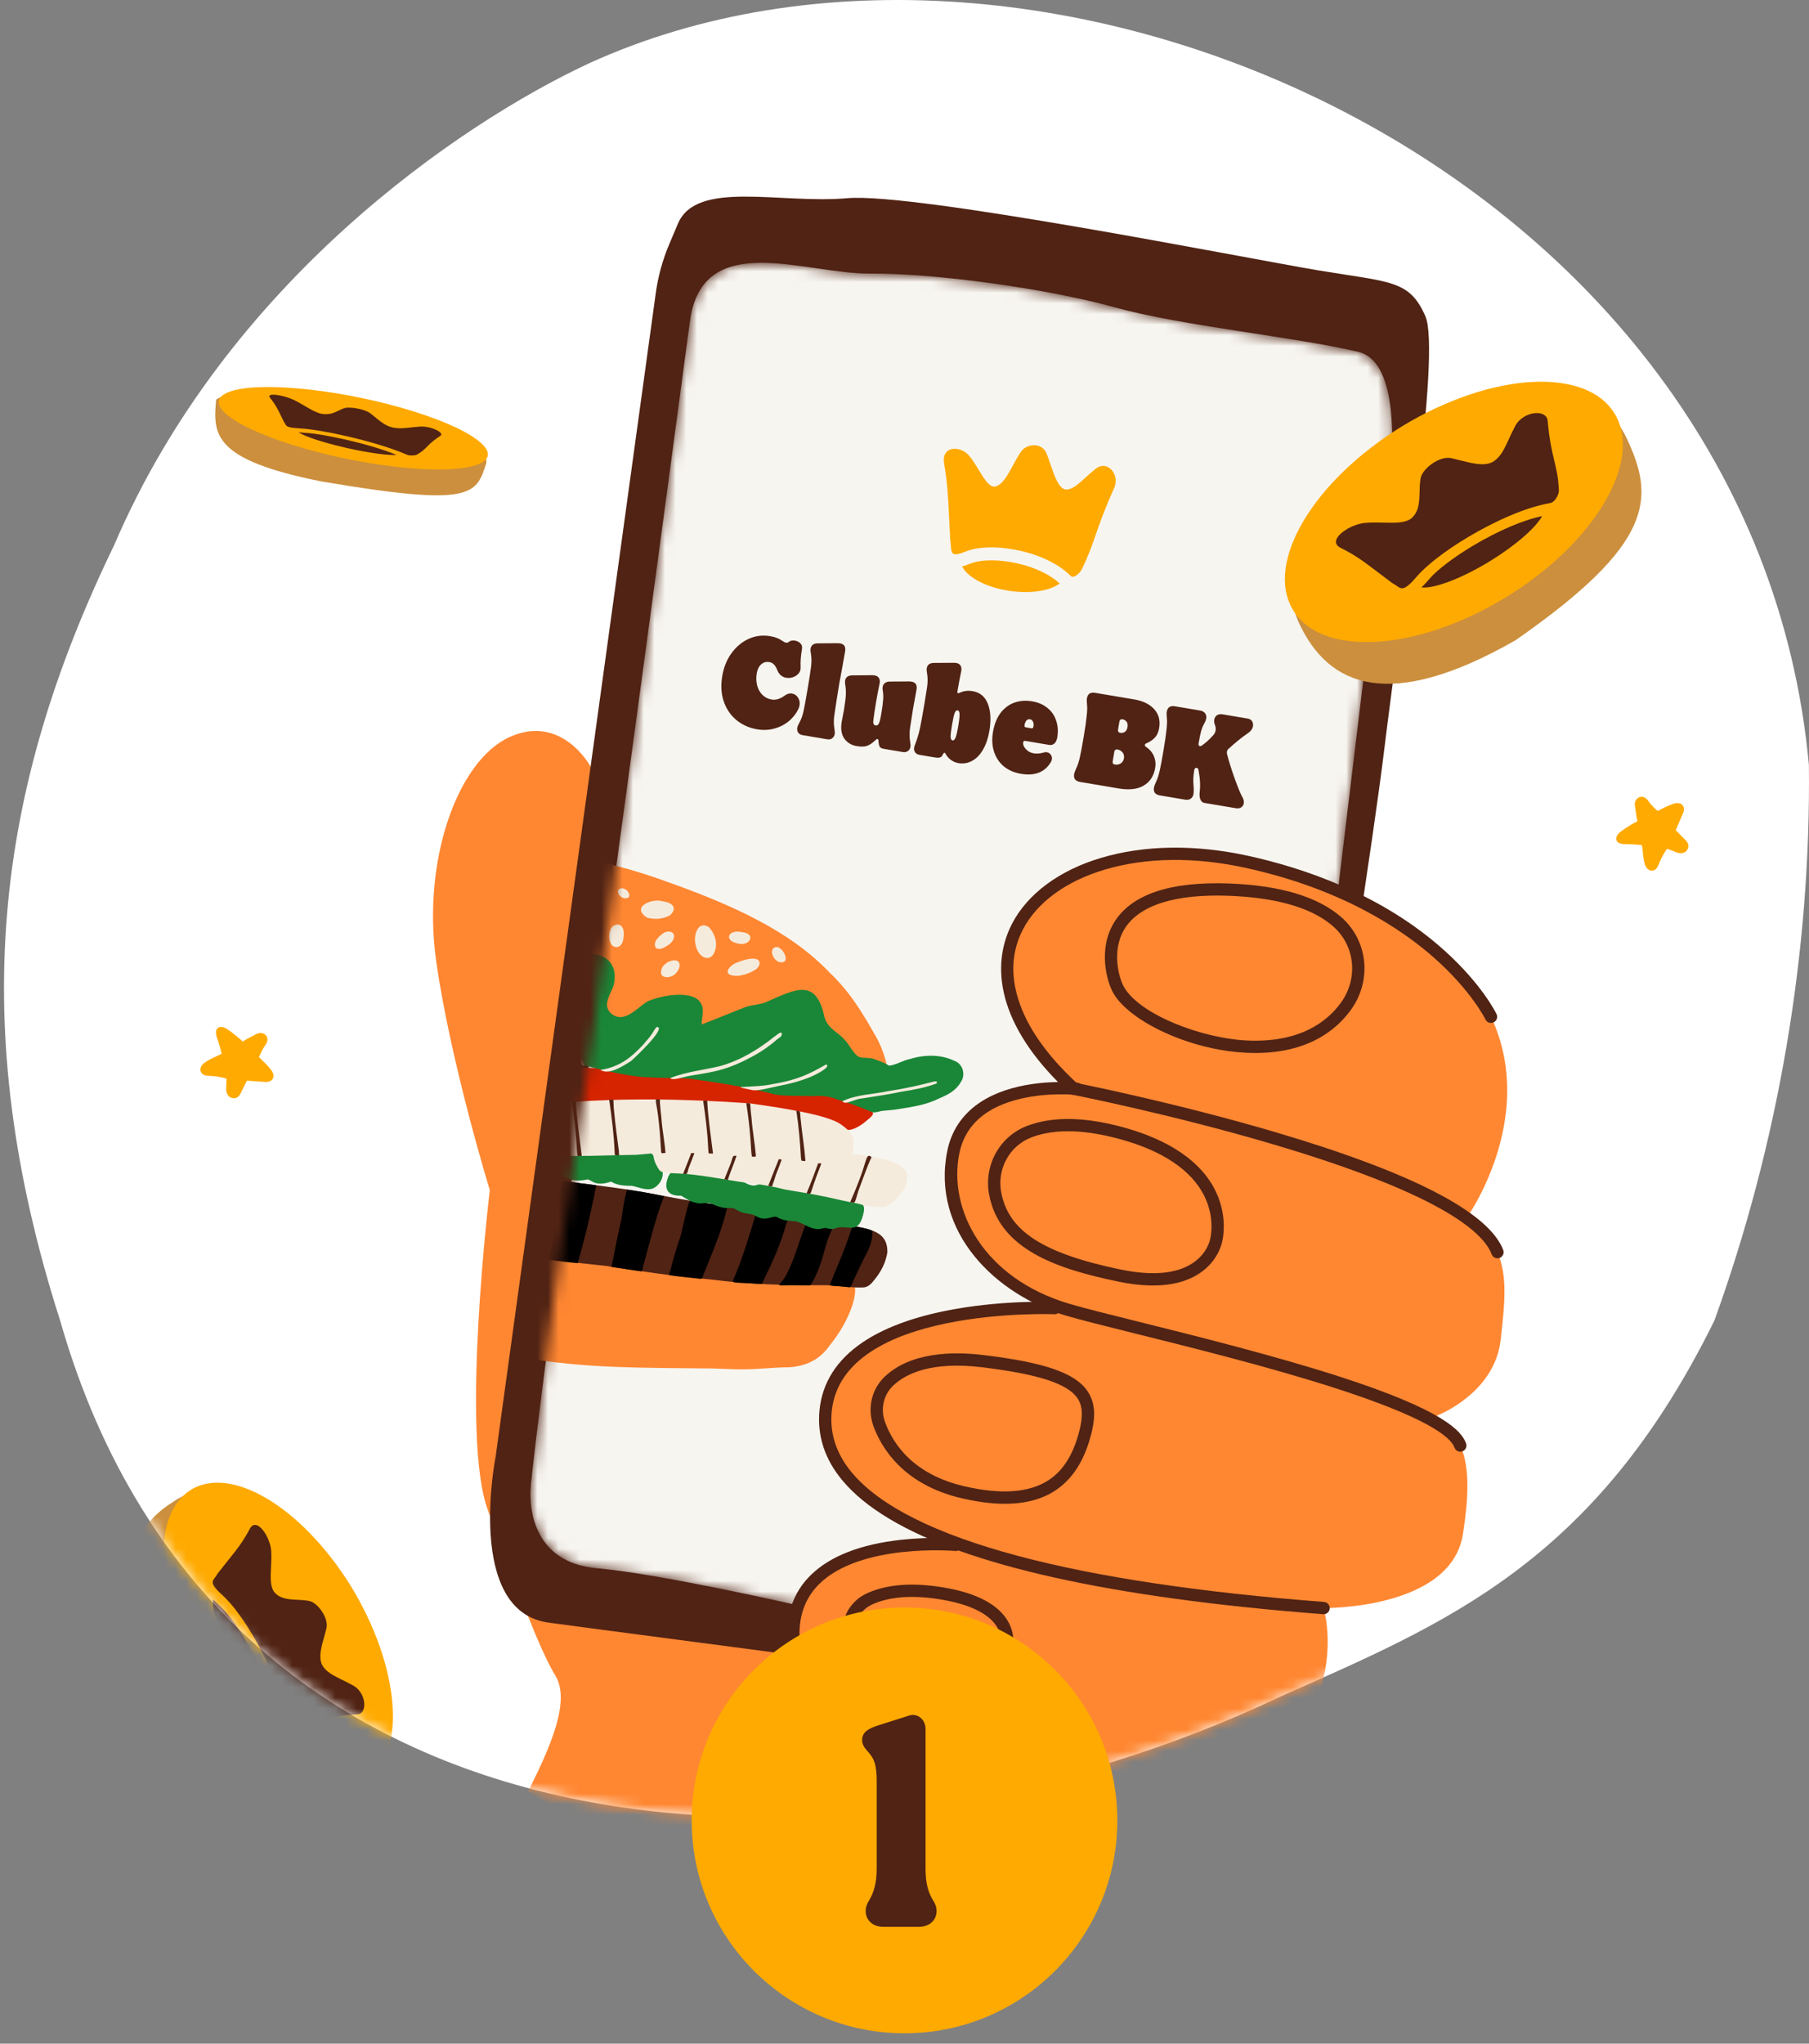 <svg width="170" height="192" viewBox="0 0 170 192" fill="none" xmlns="http://www.w3.org/2000/svg">
<rect x="0" y="0" width="170" height="192" fill="#808080" stroke="none"/>
<path d="M169.99 71.862C170.197 89.547 167.084 107.552 161.112 124.057C149.865 146.919 135.726 152.539 120.394 159.361C79.919 178.61 20.878 177.385 5.648 124.057C-3.259 96.239 -0.422 74.228 10.723 51.227C21.309 26.497 43.207 11.636 55.237 6.003C97.528 -13.405 164.813 15.744 169.99 71.862Z" fill="white"/>
<mask id="mask0_232_5056" style="mask-type:alpha" maskUnits="userSpaceOnUse" x="0" y="0" width="170" height="171">
<path d="M169.99 71.862C170.197 89.547 167.084 107.552 161.112 124.057C149.865 146.919 135.726 152.539 120.394 159.361C79.919 178.61 20.878 177.385 5.648 124.057C-3.259 96.239 -0.422 74.228 10.723 51.227C21.309 26.497 43.207 11.636 55.237 6.003C97.528 -13.405 164.813 15.744 169.99 71.862Z" fill="white"/>
</mask>
<g mask="url(#mask0_232_5056)">
<path d="M47.896 69.241C43.004 71.453 39.641 80.828 40.995 90.335C42.349 99.842 46.029 111.814 46.029 111.814C46.029 111.814 43.239 134.879 45.854 141.896C48.469 148.913 50.615 154.829 52.183 157.412C53.467 159.528 52.258 163.157 49.616 168.305C57.94 173.172 67.339 176.521 77.487 177.918C85.599 179.034 93.586 178.82 101.231 177.445L106.708 164.473L55.48 71.986C55.48 71.986 52.788 67.029 47.896 69.241Z" fill="#FF8732"/>
<path d="M61.624 27.547L46.571 136.89C46.571 136.89 43.691 151.363 51.534 152.442C59.377 153.521 108.237 159.8 112.317 160.806C116.396 161.811 128.317 84.893 130.048 70.707C131.778 56.52 135.445 33.107 133.943 29.695C132.439 26.282 130.678 26.533 123.927 25.407C117.177 24.281 85.967 18.064 79.625 18.621C73.284 19.178 65.462 16.869 63.707 21.017L62.889 22.948C62.268 24.418 61.842 25.964 61.624 27.547Z" fill="#502314"/>
<mask id="mask1_232_5056" style="mask-type:alpha" maskUnits="userSpaceOnUse" x="49" y="24" width="82" height="127">
<path d="M64.835 30.182C64.835 30.182 54.559 106.983 53.695 111.104C52.831 115.227 49.932 138.202 49.854 139.967C49.775 141.731 50.112 146.808 56.107 147.337C62.102 147.866 75.005 150.825 75.005 150.825L114.596 147.101L124.94 90.233C124.94 90.233 129.057 56.033 129.217 54.872C129.377 53.71 133.649 34.473 127.631 33.054C121.613 31.634 111.079 30.628 104.743 28.869C98.409 27.11 87.806 25.651 81.731 25.702C75.655 25.753 66.004 21.468 64.835 30.182Z" fill="#F6EEE1"/>
</mask>
<g mask="url(#mask1_232_5056)">
<path d="M64.835 30.182C64.835 30.182 54.559 106.983 53.695 111.104C52.831 115.227 49.932 138.202 49.854 139.967C49.775 141.731 50.112 146.808 56.107 147.337C62.102 147.866 75.005 150.825 75.005 150.825L114.596 147.101L124.94 90.233C124.94 90.233 129.057 56.033 129.217 54.872C129.377 53.71 133.649 34.473 127.631 33.054C121.613 31.634 111.079 30.628 104.743 28.869C98.409 27.11 87.806 25.651 81.731 25.702C75.655 25.753 66.004 21.468 64.835 30.182Z" fill="#F7F5F0"/>
<path d="M61.689 100.468C59.843 100.215 57.979 99.97 56.108 99.915C51.843 99.442 47.666 98.715 43.432 98.024C40.173 97.39 36.891 97.255 33.7 96.33C29.331 95.348 23.729 94.146 21.884 92.578C21.831 92.516 21.833 92.454 21.842 92.309C21.981 91.463 22.345 90.861 22.817 90.233C24.06 88.463 25.642 87.057 27.371 85.769C30.094 83.405 34.474 81.709 36.832 81.109C46.475 78.91 54.772 79.91 62.993 82.952C68.68 84.988 74.216 87.424 77.967 91.38C79.942 93.25 81.105 95.265 82.288 97.337C82.903 98.348 83.885 101.003 83.112 101.488C82.25 101.887 81.23 101.775 80.289 101.787C78.27 101.719 76.324 101.434 74.305 101.281C70.083 101.181 65.855 101.047 61.689 100.468Z" fill="#FF8732"/>
<path d="M22.944 112.459C24.399 112.681 25.815 113.12 27.263 113.486C29.576 114.025 31.879 114.654 34.195 115.279C36.61 115.781 39.029 116.218 41.471 116.598C43.049 116.878 44.621 116.949 46.22 117.152C50.181 117.694 54.035 118.278 57.98 118.794C63.882 119.671 69.77 120.681 75.75 120.555C77.829 120.527 79.42 120.25 80.179 120.516C80.567 121.034 80.239 122.166 80.124 122.558C79.651 124.002 78.892 125.262 77.954 126.423C76.98 127.808 75.664 128.35 74.171 128.454C72.816 128.455 71.488 128.627 70.124 128.645C68.781 128.68 67.457 128.55 66.098 128.561C60.873 128.502 55.638 128.545 50.451 127.754C49.498 127.553 48.581 127.483 47.606 127.354C46.204 127.118 44.881 126.817 43.49 126.523C40.16 125.953 36.919 125.208 33.654 124.373C32.361 124.007 31.085 123.817 29.799 123.458C26.612 122.504 23.398 121.579 20.629 119.684C19.537 118.886 19.387 117.504 19.314 116.279C19.188 115.032 19.135 113.864 19.316 112.634C19.596 111.74 22.484 112.425 22.944 112.459Z" fill="#FF8732"/>
<path d="M83.389 117.65C83.255 118.578 82.811 119.452 82.207 120.195C81.906 120.581 81.583 120.965 81.062 120.958C79.87 121 78.747 120.755 77.551 120.744C73.933 120.769 70.378 120.676 66.786 120.204C63.493 119.924 60.282 119.451 57.021 118.941C50.756 118.27 44.478 117.511 38.275 116.351C36.45 116.052 34.712 115.613 32.889 115.312C31.556 115.073 30.277 114.622 28.964 114.289C25.738 113.643 22.516 113.129 19.276 112.622C18.054 112.448 16.819 112.484 15.665 112.142C14.579 111.855 14.21 111.277 14.212 110.335C14.169 109.567 14.179 108.807 14.463 108.072C15.003 106.304 16.382 106.435 17.799 106.357C20.283 106.38 22.706 106.78 25.164 107.111C28.784 107.617 32.347 108.133 35.956 108.695C37.629 108.94 39.239 109.327 40.93 109.476C43.308 109.812 45.636 109.995 48.004 110.277C49.198 110.467 50.392 110.633 51.608 110.727C53.607 111.078 55.533 111.273 57.519 111.552C60.994 111.996 64.392 112.847 67.881 113.248C70.561 113.593 73.186 114.138 75.84 114.581C81.119 115.316 83.428 115.235 83.389 117.65Z" fill="#502314"/>
<path d="M62.869 119.8C63.204 118.61 63.492 117.408 63.931 116.224C64.989 111.908 64.559 112.928 65.605 112.937C66.517 113.064 67.383 113.159 68.293 113.309C68.379 113.307 68.337 113.388 68.323 113.49C67.848 115.571 66.99 117.565 66.179 119.567C66.064 119.767 66.065 120.156 65.81 120.143C64.82 120.023 63.861 119.947 62.869 119.8Z" fill="black"/>
<path d="M62.406 112.385C61.595 114.439 61.101 116.597 60.504 118.727C60.388 118.994 60.428 119.5 60.198 119.436C59.379 119.317 58.623 119.2 57.806 119.081C57.678 119.062 57.608 119.058 57.463 119.032C57.5 118.857 57.543 118.633 57.581 118.45C57.834 117.129 58.101 115.831 58.405 114.491C58.553 113.567 58.651 112.651 58.927 111.76C60.087 111.929 61.253 112.119 62.406 112.385Z" fill="black"/>
<path d="M54.292 118.67C53.39 118.6 52.464 118.468 51.555 118.362C51.726 117.606 51.952 116.846 52.057 116.057C52.339 114.435 52.352 112.847 52.79 111.265C52.843 111.168 52.793 110.88 53.016 110.959C54.011 111.099 54.961 111.23 55.962 111.339C56.133 111.362 55.882 111.904 55.889 112.034C55.836 112.316 55.823 112.548 55.723 112.832C55.34 114.83 54.846 116.718 54.292 118.67Z" fill="black"/>
<path d="M71.587 120.637C68.222 120.358 68.743 120.852 69.247 119.421C69.918 117.769 70.389 116.113 70.931 114.404C71.033 114.191 70.972 113.925 71.121 113.755C71.711 113.823 72.273 113.947 72.862 114.049C74.353 114.376 74.215 114.063 73.886 114.978C73.353 116.956 72.493 118.791 71.587 120.637Z" fill="black"/>
<path d="M75.898 114.592C79.444 115.236 78.474 114.055 77.601 117.04C77.281 118.263 76.932 119.498 76.253 120.608C76.165 120.864 75.814 120.7 75.584 120.757C72.229 120.637 73.217 121.245 74.037 119.488C74.806 117.932 75.187 116.206 75.898 114.592Z" fill="black"/>
<path d="M80.118 115.168C80.814 115.336 81.667 115.429 81.975 115.641C82.027 116.567 81.665 117.385 81.216 118.178C80.793 119.061 80.345 119.953 79.947 120.878C79.838 121.011 79.516 120.873 79.343 120.89C77.586 120.682 77.879 121.131 78.411 119.643C79.049 118.159 79.619 116.708 80.118 115.168Z" fill="black"/>
<path d="M71.304 101.858C74.534 102.399 77.861 102.682 80.92 103.975C82.011 104.467 82.546 104.406 81.425 105.297C80.968 105.71 80 106.325 79.531 106.104C78.388 105.671 77.247 105.289 76.056 104.992C74.571 104.579 73.057 104.444 71.534 104.217C69.061 103.922 66.605 103.664 64.108 103.615C53.387 103.247 48.716 104.14 44.318 104.932C43.868 105.017 43.465 104.8 43.048 104.627C42.525 104.37 42.035 104.179 41.526 103.88C41.035 103.536 40.166 103.271 40.365 102.941C40.448 102.819 40.484 102.821 40.647 102.766C41.533 102.475 42.344 102.302 43.248 102.102C46.787 101.325 50.281 100.604 53.9 100.353C59.756 100.152 65.515 101.167 71.304 101.858Z" fill="#D62300"/>
<path d="M42.124 101.488C38.184 101.072 34.285 100.821 30.342 100.509C28.203 100.445 26.104 100.493 23.972 100.438C22.836 100.635 22.245 98.291 22.345 97.671C22.351 97.511 22.46 97.525 22.62 97.481C23.998 97.108 25.359 96.919 26.779 96.778C30.851 96.345 33.054 96.611 35.547 96.828C38.046 97.01 40.478 97.313 42.957 97.691C44.922 98.131 46.871 98.31 48.841 98.685C55.1 99.805 53.084 99.716 50.177 100.27C47.63 100.654 42.533 101.79 42.124 101.488Z" fill="#D62300"/>
<path d="M65.939 96.242C67.326 95.727 68.712 95.132 70.094 94.6C70.7 94.396 71.34 94.4 71.944 94.172C74.682 92.961 76.647 91.842 77.445 95.418C77.724 96.629 78.678 96.906 79.306 97.612C79.798 98.103 80.065 98.776 80.591 99.225C80.826 99.366 81.028 99.369 81.316 99.383C81.591 99.398 81.806 99.396 82.09 99.48C82.602 99.658 83.083 99.818 83.555 100.12C84.212 100.052 84.819 99.639 85.484 99.5C86.842 99.078 88.379 99.034 89.685 99.662C90.49 99.954 90.773 100.962 90.297 101.652C89.843 102.462 89.075 102.853 88.258 103.193C87.026 103.82 85.701 103.989 84.357 104.211C83.848 104.297 83.411 104.305 82.902 104.368C82.581 104.412 82.328 104.554 81.987 104.494C80.888 104.013 79.823 103.638 78.67 103.286C77.912 102.984 77.207 102.929 76.413 102.976C74.78 102.936 73.324 103.015 72.458 102.728C69.943 102.084 67.451 101.715 64.899 101.348C63.229 101.252 61.616 101.292 59.946 101.145C55.957 100.601 54.358 99.715 52.615 99.615C51.495 99.46 50.465 99.132 49.343 98.942C48.165 98.757 46.891 99.034 45.911 98.248C44.794 97.32 44.785 95.612 45.533 94.453C46.056 93.714 46.905 93.132 47.802 92.898C48.957 92.626 50.051 93.43 51.078 93.068C51.96 92.566 51.949 91.356 52.717 90.707C54.898 88.755 58.427 89.431 57.663 92.584C57.465 93.159 57.113 93.659 57.045 94.265C56.987 94.78 57.328 95.265 57.81 95.453C59.04 95.991 60.242 94.237 61.1 93.98C62.468 93.439 65.145 93.052 65.834 94.208C66.239 94.836 65.932 95.561 65.939 96.242Z" fill="#198737"/>
<path d="M57.422 111.012C55.763 111.58 55.539 110.692 55.128 110.823C53.295 111.196 53.336 110.243 52.478 110.655C51.538 111.012 50.55 110.807 49.845 110.107C49.553 110.063 49.286 110.162 48.964 110.116C48.625 110.111 48.389 109.949 48.064 109.9C46.819 110.202 46.788 110.142 45.966 109.696C45.316 109.957 44.759 109.783 44.142 109.694C43.331 110.005 42.988 109.884 42.303 109.614C41.922 109.544 41.511 109.76 41.186 109.441C40.667 108.936 40.676 107.375 41.01 107.081C41.551 106.472 42.393 106.509 43.144 106.581C43.569 106.516 43.83 106.191 44.24 106.027C45.755 105.571 45.972 106.571 46.699 106.491C47.109 106.272 47.515 106.06 48.004 106.119C48.319 106.157 48.593 106.249 48.889 106.394C49.822 107.208 50.654 106.175 51.625 106.452C52.056 106.568 52.401 106.729 52.719 107.057C53.331 107.041 53.972 106.757 54.618 106.908C55.018 106.978 55.357 107.082 55.721 107.293C56.194 107.288 56.664 107.163 57.149 107.309C57.557 107.376 57.859 107.568 58.23 107.713C58.998 107.752 59.746 107.468 60.472 107.864C61.632 108.387 61.425 108.857 61.884 109.438C62.728 110.109 62.105 111.423 61.244 111.695C60.615 111.824 60.025 111.544 59.411 111.411C58.698 111.397 58.048 111.389 57.422 111.012Z" fill="#198737"/>
<path d="M77.772 115.415C77.662 115.363 77.505 115.356 77.354 115.389C76.425 115.707 75.687 115.006 74.86 114.756C74.128 114.689 73.573 114.693 72.952 114.309C72.558 114.287 72.204 114.523 71.78 114.481C71.253 114.505 70.944 114.084 70.423 114.046C69.88 113.978 69.478 113.849 69.029 113.55C68.661 113.428 68.304 113.54 67.915 113.451C67.655 113.39 67.457 113.334 67.191 113.233C66.45 112.792 66.001 113.208 65.4 113.001C64.876 112.897 64.459 112.591 64.004 112.335C62.638 112.382 62.38 111.589 62.8 110.557C63.179 109.652 64.366 109.347 65.234 109.75C65.567 109.852 65.971 109.783 66.319 109.932C66.75 110.111 67.051 110.538 67.542 110.609C67.711 110.646 67.83 110.664 68.019 110.631C69.477 110.339 69.886 111.38 70.887 111.383C72.9 110.797 72.77 111.615 73.698 111.563C75.774 110.932 75.521 112.049 76.494 112.017C77.969 111.74 78.03 112.239 78.89 112.432C79.408 112.466 79.895 112.593 80.382 112.807C81.271 113.079 81.295 113.404 81.106 114.154C80.588 116.156 79.58 114.897 78.361 115.451C78.195 115.485 78.064 115.463 77.772 115.415Z" fill="#198737"/>
<path d="M88.027 101.786C86.992 102.182 85.871 102.385 84.757 102.558C83.49 102.828 82.255 102.999 80.982 103.201C80.231 103.254 79.454 103.875 79.157 103.461C80.454 102.828 82.033 102.819 83.465 102.512C87.373 101.914 88.202 101.264 88.027 101.786Z" fill="#F5EBDC"/>
<path d="M85.226 110.905C85.113 111.94 83.732 113.323 83.073 113.395C82.175 113.445 81.324 113.281 80.452 113.042C79.53 112.873 78.659 112.682 77.738 112.465C76.453 112.199 75.098 111.977 73.786 111.758C72.99 111.552 72.137 111.388 71.299 111.262C68.633 110.99 66.01 110.302 63.319 110.23C62.863 110.173 62.336 110.282 61.972 109.948C60.694 108.055 62.432 108.316 59.758 108.494C55.747 108.55 51.667 108.825 49.746 108.201C49.176 108.019 48.87 107.795 48.685 107.293C48.374 106.503 47.692 104.44 48.357 104.247C49.748 103.755 51.211 103.796 52.665 103.617C58.594 103.115 64.528 103.243 70.455 103.658C73.497 104.083 77.731 104.727 79 105.62C80.446 106.647 80.278 107.069 80.106 108.315C80.099 108.412 80.13 108.415 80.262 108.408C81.824 108.706 85.702 108.932 85.226 110.905Z" fill="#F5EBDC"/>
<path d="M67.263 89.064C66.969 90.502 65.796 90.123 65.445 89.051C65.031 87.888 65.611 86.427 66.623 87.112C67.101 87.63 67.392 88.371 67.263 89.064Z" fill="#F5EBDC"/>
<path d="M62.225 84.669C63.133 84.775 63.736 85.26 62.968 85.989C62.442 86.273 61.779 86.394 61.187 86.287C61.006 86.261 60.821 86.246 60.664 86.111C59.361 85.122 61.372 84.393 62.225 84.669Z" fill="#F5EBDC"/>
<path d="M73.466 97.193C73.439 97.424 73.205 97.496 73.02 97.652C72.22 98.356 71.424 98.885 70.491 99.367C67.859 100.787 66.207 100.787 64.576 101.121C64.094 101.232 63.114 101.542 62.986 101.282C64.482 100.689 66.121 100.531 67.695 100.153C69.597 99.615 71.278 98.59 72.815 97.359C73.035 97.227 73.497 96.759 73.466 97.193Z" fill="#F5EBDC"/>
<path d="M50.148 84.271C49.469 84.176 49.48 83.526 49.888 83.135C50.307 82.654 51.982 81.954 52.159 82.643C52.325 83.012 52.204 83.445 51.895 83.717C51.411 84.124 50.805 84.381 50.148 84.271Z" fill="#F5EBDC"/>
<path d="M68.992 91.668C67.777 91.542 68.645 90.641 69.254 90.432C71.539 89.516 71.713 90.529 71.042 91.067C70.481 91.461 69.466 91.766 68.992 91.668Z" fill="#F5EBDC"/>
<path d="M53.651 96.637C53.914 95.323 54.136 93.943 54.728 92.695C54.864 92.473 55.098 91.79 55.302 92.184C55.287 92.442 55.091 92.677 55.011 92.936C53.123 97.792 54.21 98.274 54.917 100.126C54.445 100.096 54.397 99.651 54.19 99.311C53.692 98.51 53.438 97.582 53.651 96.637Z" fill="#F5EBDC"/>
<path d="M70.632 102.403C70.412 102.339 68.999 102.105 69.883 102.118C70.799 102.046 71.648 102.056 72.553 101.861C74.966 101.455 76.006 100.926 77.639 100.003C78.194 100.251 76.343 101.114 76.196 101.162C75.241 101.557 74.275 101.822 73.253 102.009C72.325 102.201 71.158 102.54 70.632 102.403Z" fill="#F5EBDC"/>
<path d="M58.584 88.183C58.515 88.814 58.034 89.233 57.512 88.809C57.198 88.43 57.166 87.841 57.338 87.4C57.481 86.941 58.084 86.653 58.427 87.041C58.679 87.373 58.622 87.797 58.584 88.183Z" fill="#F5EBDC"/>
<path d="M52.606 99.68C52.499 99.667 52.442 99.601 52.357 99.468C51.701 98.671 51.243 97.87 50.585 97.096C50.062 96.553 49.33 96.376 48.739 95.913C48.391 95.543 47.989 94.767 48.155 94.472C48.272 94.439 48.359 94.464 48.399 94.611C48.691 95.9 50.171 96.128 50.941 97.052C51.474 97.637 51.852 98.29 52.303 98.939C52.402 99.141 53.17 99.805 52.606 99.68Z" fill="#F5EBDC"/>
<path d="M56.423 100.52C58.336 100.216 59.393 99.261 60.469 98.123C60.704 97.802 61.01 97.539 61.218 97.19C61.41 96.971 61.504 96.632 61.748 96.479C62.699 96.544 59.386 99.641 59.257 99.717C58.396 100.237 57.245 101.009 56.423 100.52Z" fill="#F5EBDC"/>
<path d="M54.142 86.725C53.803 88.273 52.76 88.05 52.81 87.282C52.892 85.592 54.345 85.247 54.142 86.725Z" fill="#F5EBDC"/>
<path d="M62.134 91.221C62.18 90.829 62.462 90.569 62.789 90.374C64.074 89.809 64.146 90.944 63.362 91.576C62.956 91.923 61.98 91.933 62.134 91.221Z" fill="#F5EBDC"/>
<path d="M55.31 85.572C54.687 85.507 54.652 84.87 55.02 84.512C55.357 84.25 56.02 84 56.372 84.173C57.126 84.605 55.956 85.844 55.31 85.572Z" fill="#F5EBDC"/>
<path d="M61.547 88.623C61.618 88.299 61.912 87.987 62.2 87.773C62.754 87.286 63.617 87.524 63.27 88.279C63.031 88.837 61.439 89.731 61.547 88.623Z" fill="#F5EBDC"/>
<path d="M69.744 87.576C71.072 87.711 70.486 88.892 69.43 88.66C67.93 88.409 68.428 87.258 69.744 87.576Z" fill="#F5EBDC"/>
<path d="M50.12 87.901C49.212 87.765 48.914 86.38 49.947 86.387C50.795 86.54 51.319 88.077 50.12 87.901Z" fill="#F5EBDC"/>
<path d="M55.132 82.452C55.06 82.797 54.647 83.237 54.228 83.343C53.201 83.467 53.873 82.15 54.33 81.872C54.758 81.569 55.266 81.891 55.132 82.452Z" fill="#F5EBDC"/>
<path d="M73.333 90.405C73.053 90.37 72.788 90.124 72.66 89.862C72.43 89.434 72.546 88.892 73.101 88.984C73.666 89.156 74.314 90.511 73.333 90.405Z" fill="#F5EBDC"/>
<path d="M58.647 84.383C58.06 84.255 57.773 83.43 58.493 83.46C59.124 83.531 59.489 84.506 58.647 84.383Z" fill="#F5EBDC"/>
<path d="M81.9 108.717C81.436 109.725 81.08 110.791 80.678 111.85C80.545 112.209 80.403 112.97 80.237 113.002C79.967 112.938 79.828 113.032 79.984 112.734C80.275 112.073 80.526 111.463 80.781 110.775C81.44 109.083 81.399 108.24 81.9 108.717Z" fill="#502314"/>
<path d="M57.248 103.317C57.343 103.353 57.62 103.225 57.645 103.357C57.67 103.679 57.659 104.014 57.703 104.345C57.821 105.623 57.993 106.883 58.162 108.166C58.167 108.523 58.185 108.523 58.131 108.524C58.175 108.288 58.181 108.389 58.185 108.523C57.85 108.511 57.768 108.638 57.763 108.295C57.692 106.601 57.494 105.002 57.248 103.317Z" fill="#502314"/>
<path d="M53.73 103.51C53.817 103.546 54.113 103.411 54.125 103.549C54.134 103.873 54.146 104.204 54.187 104.54C54.303 105.819 54.488 107.077 54.641 108.359C54.684 108.633 54.691 108.596 54.441 108.596C54.192 108.633 54.26 108.511 54.23 108.294C54.145 106.657 53.992 105.132 53.73 103.51Z" fill="#502314"/>
<path d="M62.538 108.325C62.424 108.292 62.118 108.442 62.132 108.215C62.067 107.34 62.036 106.505 61.931 105.627C61.738 103.49 61.416 103.204 61.844 103.286C62.125 103.223 61.979 103.507 62.023 103.691C62.054 104.137 62.108 104.595 62.158 105.07C62.236 106.193 62.459 107.213 62.538 108.325Z" fill="#502314"/>
<path d="M70.128 103.63C70.23 103.681 70.522 103.565 70.508 103.775C70.527 104.18 70.565 104.6 70.623 105.029C70.709 106.222 70.929 107.352 71.032 108.554C71.024 108.614 71.017 108.685 70.933 108.678C70.871 108.655 70.674 108.723 70.645 108.596C70.579 108.12 70.57 107.618 70.532 107.11C70.446 105.919 70.313 104.817 70.128 103.63Z" fill="#502314"/>
<path d="M66.076 103.398C66.161 103.445 66.465 103.326 66.466 103.477C66.486 103.866 66.504 104.199 66.546 104.605C66.671 105.837 66.828 106.998 66.986 108.234C66.986 108.328 67.048 108.421 66.877 108.378C66.789 108.339 66.611 108.424 66.584 108.307C66.571 108.131 66.558 107.964 66.544 107.765C66.478 106.287 66.296 104.874 66.076 103.398Z" fill="#502314"/>
<path d="M74.833 104.356C74.918 104.382 75.068 104.372 75.165 104.428C75.227 104.655 75.201 104.928 75.243 105.17C75.368 106.466 75.589 107.733 75.688 109.03C75.685 109.148 75.415 109.027 75.313 109.052C75.302 108.985 75.28 108.88 75.27 108.785C75.187 107.314 75.067 105.84 74.833 104.356Z" fill="#502314"/>
<path d="M51.242 108.49C50.783 108.442 50.843 108.523 50.818 108.069C50.776 107.228 50.711 106.462 50.613 105.617C50.538 104.992 50.443 104.442 50.356 103.805C50.438 103.838 50.742 103.676 50.742 103.821C50.795 105.403 51.073 106.913 51.242 108.49Z" fill="#502314"/>
<path d="M75.795 112.109C76.182 111.199 76.549 110.236 76.883 109.298C77.248 109.278 77.198 109.269 77.077 109.605C75.924 112.508 76.397 112.185 75.795 112.109Z" fill="#502314"/>
<path d="M72.557 111.467L72.194 111.406C72.523 110.576 72.852 109.744 73.187 108.899L73.281 108.914L73.458 108.944C73.352 109.231 73.253 109.507 73.149 109.782C73.043 110.062 72.912 110.333 72.836 110.623C72.761 110.908 72.638 111.176 72.557 111.467Z" fill="#502314"/>
<path d="M68.394 110.859C68.074 110.785 68.066 110.803 68.088 110.748C68.31 110.844 68.185 110.823 68.066 110.803C68.232 110.376 68.381 110.038 68.531 109.65C68.908 108.794 68.753 108.534 69.153 108.585C69.268 108.561 69.159 108.702 69.149 108.785C68.904 109.495 68.624 110.13 68.394 110.859Z" fill="#502314"/>
<path d="M64.958 108.323C65.249 108.348 65.256 108.332 65.237 108.377C65.029 108.325 65.138 108.329 65.256 108.332C65.113 108.726 64.987 109.063 64.838 109.428C64.538 110.079 64.719 110.383 64.254 110.282C64.176 110.277 64.19 110.281 64.242 110.152C64.487 109.524 64.723 108.971 64.958 108.323Z" fill="#502314"/>
<path d="M108.294 80.681C108.281 80.661 108.274 80.65 108.294 80.681C108.311 80.694 108.375 80.604 108.294 80.681Z" fill="#502314"/>
</g>
<path d="M71.151 68.518C70.393 68.39 69.737 68.095 69.183 67.633C68.638 67.171 68.245 66.585 68.004 65.871C67.771 65.16 67.727 64.377 67.871 63.524C68.011 62.695 68.3 61.977 68.739 61.37C69.187 60.757 69.726 60.306 70.357 60.019C70.996 59.733 71.663 59.649 72.357 59.766C72.62 59.81 72.844 59.868 73.029 59.941C73.213 60.013 73.394 60.113 73.569 60.241C73.687 60.318 73.786 60.364 73.866 60.377C73.969 60.395 74.055 60.372 74.123 60.31C74.267 60.186 74.463 60.145 74.71 60.187C74.918 60.222 75.088 60.308 75.22 60.446C75.353 60.583 75.402 60.755 75.367 60.962C75.254 61.632 75.211 62.203 75.238 62.675C75.24 62.757 75.238 62.823 75.23 62.87C75.184 63.142 75.024 63.357 74.751 63.516C74.478 63.675 74.19 63.728 73.887 63.677C73.704 63.647 73.54 63.574 73.395 63.459C73.25 63.344 73.138 63.186 73.057 62.984C72.965 62.747 72.861 62.565 72.743 62.439C72.632 62.314 72.482 62.235 72.29 62.203C71.995 62.153 71.741 62.225 71.528 62.418C71.314 62.612 71.177 62.892 71.115 63.259C71.046 63.666 71.06 64.049 71.155 64.41C71.251 64.762 71.419 65.057 71.658 65.294C71.898 65.523 72.182 65.666 72.509 65.721C72.908 65.788 73.318 65.665 73.74 65.35C73.966 65.183 74.198 65.12 74.437 65.16C74.668 65.199 74.852 65.325 74.989 65.536C75.133 65.749 75.182 65.995 75.135 66.274C75.112 66.41 75.065 66.545 74.993 66.681C74.772 67.111 74.468 67.482 74.079 67.794C73.699 68.099 73.256 68.319 72.749 68.455C72.242 68.591 71.709 68.612 71.151 68.518Z" fill="#502314"/>
<path d="M75.42 69.066C75.237 69.035 75.099 68.954 75.006 68.824C74.921 68.694 74.894 68.542 74.923 68.367C74.942 68.255 74.998 68.117 75.091 67.952C75.302 67.578 75.451 67.156 75.539 66.687C75.629 66.251 75.748 65.59 75.898 64.705C76.046 63.828 76.149 63.169 76.207 62.728C76.278 62.256 76.276 61.809 76.2 61.386C76.165 61.199 76.158 61.05 76.176 60.939C76.233 60.604 76.466 60.438 76.876 60.442L78.761 60.427C78.81 60.428 78.875 60.434 78.954 60.448C79.337 60.512 79.492 60.764 79.418 61.203L79.153 62.696C79.025 63.363 78.932 63.864 78.875 64.199C78.71 65.18 78.555 66.17 78.411 67.171C78.339 67.643 78.342 68.09 78.418 68.513C78.452 68.699 78.46 68.848 78.441 68.96C78.412 69.135 78.331 69.269 78.201 69.362C78.078 69.457 77.925 69.488 77.742 69.457L75.42 69.066Z" fill="#502314"/>
<path d="M80.51 70.096C80.007 70.011 79.617 69.773 79.338 69.382C79.069 68.984 78.989 68.458 79.1 67.804L79.207 67.244C79.235 67.126 79.27 66.943 79.311 66.696C79.346 66.488 79.392 66.168 79.449 65.735C79.51 65.228 79.507 64.781 79.441 64.393C79.407 64.206 79.4 64.058 79.418 63.946C79.475 63.611 79.708 63.445 80.118 63.449L82.003 63.434C82.052 63.434 82.117 63.441 82.196 63.455C82.396 63.488 82.533 63.577 82.607 63.721C82.69 63.858 82.706 64.033 82.654 64.245C82.533 64.816 82.423 65.395 82.323 65.986C82.226 66.56 82.14 67.144 82.064 67.738C82.039 67.988 82.117 68.128 82.301 68.159C82.421 68.179 82.517 68.118 82.591 67.974C82.664 67.831 82.738 67.536 82.814 67.089C82.915 66.491 82.973 66.046 82.99 65.754C83.014 65.463 83.008 65.207 82.971 64.988C82.937 64.802 82.93 64.653 82.948 64.541C82.977 64.374 83.047 64.25 83.159 64.171C83.272 64.083 83.415 64.037 83.588 64.034L85.473 64.02C85.522 64.02 85.587 64.026 85.666 64.04C86.049 64.105 86.204 64.356 86.13 64.795C86.063 65.193 86.008 65.492 85.966 65.69L85.801 66.597C85.731 67.011 85.64 67.603 85.526 68.371C85.455 68.843 85.457 69.29 85.534 69.713C85.568 69.899 85.576 70.048 85.557 70.16C85.527 70.335 85.447 70.469 85.317 70.562C85.186 70.655 85.033 70.687 84.858 70.657L83.099 70.36C82.883 70.324 82.742 70.259 82.676 70.166C82.611 70.065 82.57 69.87 82.553 69.58C82.544 69.488 82.512 69.437 82.456 69.428C82.416 69.421 82.367 69.446 82.308 69.501C82.014 69.788 81.744 69.976 81.499 70.066C81.262 70.157 80.932 70.167 80.51 70.096Z" fill="#502314"/>
<path d="M90.054 71.693C89.806 71.651 89.566 71.545 89.332 71.375C89.108 71.197 88.947 71.006 88.851 70.801C88.833 70.757 88.809 70.733 88.777 70.728C88.745 70.722 88.714 70.733 88.685 70.761C88.657 70.781 88.636 70.81 88.621 70.849C88.561 71.011 88.47 71.114 88.347 71.159C88.226 71.196 88.042 71.194 87.795 71.152L86.406 70.918C86.223 70.887 86.085 70.807 85.992 70.676C85.907 70.547 85.879 70.395 85.909 70.219C85.925 70.124 85.959 70.019 86.011 69.904L86.13 69.568C86.269 69.181 86.386 68.754 86.481 68.286C86.581 67.794 86.715 67.05 86.883 66.053C87.005 65.328 87.085 64.833 87.121 64.568C87.192 64.096 87.19 63.649 87.114 63.226C87.08 63.04 87.072 62.891 87.091 62.779C87.147 62.444 87.38 62.279 87.79 62.282L89.675 62.268C89.724 62.268 89.789 62.275 89.869 62.288C90.068 62.322 90.205 62.41 90.279 62.554C90.355 62.69 90.37 62.865 90.326 63.079C90.197 63.697 90.078 64.329 89.969 64.975C89.954 65.062 89.979 65.112 90.043 65.122C90.075 65.128 90.122 65.115 90.184 65.085C90.55 64.909 90.957 64.858 91.404 64.933C92.098 65.051 92.576 65.451 92.838 66.135C93.101 66.811 93.146 67.663 92.972 68.692C92.861 69.354 92.665 69.927 92.386 70.413C92.117 70.893 91.778 71.246 91.371 71.472C90.972 71.7 90.532 71.774 90.054 71.693ZM89.515 69.56C89.619 69.578 89.71 69.499 89.789 69.324C89.868 69.148 89.956 68.773 90.053 68.199C90.15 67.625 90.189 67.242 90.173 67.051C90.156 66.859 90.095 66.755 89.992 66.737C89.888 66.72 89.797 66.799 89.718 66.974C89.647 67.151 89.563 67.526 89.466 68.1C89.37 68.675 89.326 69.057 89.334 69.247C89.351 69.438 89.412 69.543 89.515 69.56Z" fill="#502314"/>
<path d="M95.938 72.698C95.316 72.593 94.785 72.364 94.344 72.011C93.912 71.651 93.604 71.193 93.419 70.637C93.234 70.081 93.198 69.464 93.313 68.786C93.436 68.052 93.673 67.453 94.022 66.987C94.38 66.522 94.812 66.197 95.319 66.012C95.834 65.828 96.395 65.787 97.001 65.89C97.567 65.985 98.045 66.193 98.434 66.513C98.825 66.825 99.098 67.223 99.254 67.709C99.419 68.188 99.453 68.714 99.356 69.288C99.316 69.528 99.227 69.714 99.09 69.846C98.954 69.971 98.79 70.017 98.599 69.985L96.361 69.608C96.242 69.587 96.173 69.629 96.156 69.733C96.119 69.948 96.202 70.163 96.404 70.377C96.605 70.592 96.842 70.722 97.113 70.768C97.432 70.822 97.735 70.803 98.021 70.712C98.159 70.669 98.28 70.657 98.384 70.674C98.544 70.701 98.666 70.779 98.751 70.909C98.844 71.039 98.876 71.188 98.848 71.355C98.834 71.435 98.799 71.523 98.741 71.621C98.173 72.558 97.239 72.917 95.938 72.698ZM96.906 68.42C96.97 68.431 97.016 68.426 97.044 68.406C97.081 68.38 97.106 68.331 97.118 68.259C97.149 68.076 97.134 67.921 97.073 67.796C97.012 67.671 96.922 67.599 96.802 67.578C96.659 67.554 96.541 67.596 96.449 67.703C96.365 67.812 96.308 67.954 96.278 68.13C96.268 68.194 96.275 68.244 96.302 68.281C96.33 68.311 96.384 68.332 96.463 68.346L96.906 68.42Z" fill="#502314"/>
<path d="M101.506 73.464C101.059 73.389 100.871 73.144 100.941 72.729C100.964 72.594 101.033 72.404 101.147 72.162C101.272 71.912 101.382 71.574 101.479 71.147C101.575 70.721 101.696 70.077 101.841 69.215C101.983 68.378 102.075 67.734 102.118 67.282C102.171 66.823 102.183 66.464 102.152 66.205C102.124 65.938 102.121 65.736 102.144 65.601C102.214 65.186 102.472 65.016 102.919 65.092L106.592 65.711C107.414 65.85 108.039 66.156 108.468 66.63C108.896 67.104 109.051 67.696 108.931 68.406C108.865 68.796 108.724 69.101 108.506 69.318C108.297 69.537 108.03 69.714 107.703 69.847C107.642 69.87 107.606 69.913 107.595 69.977C107.582 70.056 107.612 70.119 107.687 70.164C108.041 70.396 108.292 70.689 108.437 71.041C108.584 71.386 108.625 71.749 108.561 72.132C108.432 72.898 108.071 73.456 107.478 73.807C106.895 74.152 106.109 74.241 105.12 74.074L101.506 73.464ZM105.275 68.847C105.435 68.874 105.579 68.845 105.709 68.76C105.838 68.676 105.92 68.525 105.957 68.31C105.993 68.095 105.964 67.926 105.87 67.803C105.776 67.681 105.649 67.606 105.489 67.579C105.402 67.565 105.334 67.578 105.286 67.619C105.239 67.652 105.208 67.716 105.192 67.812L105.071 68.53C105.04 68.713 105.108 68.819 105.275 68.847ZM104.773 71.826C104.98 71.861 105.163 71.826 105.32 71.721C105.485 71.618 105.586 71.458 105.622 71.243C105.658 71.028 105.615 70.844 105.493 70.692C105.371 70.541 105.21 70.448 105.011 70.414C104.844 70.386 104.744 70.463 104.713 70.647L104.568 71.508C104.552 71.604 104.56 71.679 104.592 71.734C104.625 71.78 104.685 71.811 104.773 71.826Z" fill="#502314"/>
<path d="M109.008 74.73C108.561 74.654 108.373 74.409 108.443 73.995C108.466 73.859 108.535 73.67 108.649 73.427C108.774 73.177 108.884 72.839 108.981 72.412C109.077 71.986 109.198 71.342 109.343 70.481C109.485 69.643 109.577 68.999 109.621 68.547C109.673 68.088 109.685 67.729 109.655 67.47C109.626 67.203 109.623 67.001 109.646 66.866C109.716 66.451 109.974 66.281 110.421 66.357L112.766 66.752C112.99 66.79 113.151 66.879 113.25 67.018C113.351 67.15 113.386 67.312 113.353 67.503C113.338 67.591 113.311 67.68 113.271 67.772C113.232 67.856 113.183 67.95 113.125 68.055C113.017 68.258 112.929 68.485 112.862 68.737C112.795 68.988 112.718 69.368 112.632 69.879C112.623 69.935 112.631 69.985 112.656 70.03C112.683 70.068 112.716 70.09 112.756 70.096C112.819 70.107 112.893 70.083 112.977 70.023C113.222 69.835 113.408 69.681 113.535 69.564C113.671 69.439 113.835 69.27 114.026 69.056C114.136 68.943 114.205 68.799 114.235 68.624C114.252 68.52 114.254 68.434 114.241 68.366C114.229 68.29 114.207 68.205 114.174 68.109C114.105 67.933 114.084 67.77 114.109 67.618C114.139 67.443 114.219 67.305 114.351 67.204C114.491 67.105 114.673 67.074 114.896 67.111L117.253 67.509C117.445 67.541 117.582 67.626 117.666 67.763C117.749 67.9 117.776 68.06 117.745 68.244C117.726 68.355 117.674 68.469 117.588 68.586C117.512 68.697 117.382 68.814 117.197 68.939C116.948 69.102 116.666 69.312 116.352 69.571C116.047 69.823 115.749 70.08 115.458 70.343C115.373 70.411 115.32 70.504 115.3 70.624C115.287 70.704 115.291 70.778 115.312 70.847C115.469 71.472 115.709 72.239 116.031 73.146C116.356 74.045 116.604 74.641 116.776 74.932C116.875 75.121 116.91 75.307 116.879 75.491C116.853 75.642 116.771 75.764 116.633 75.855C116.503 75.94 116.331 75.964 116.116 75.928L113.196 75.436C113.013 75.405 112.883 75.297 112.808 75.112C112.732 74.927 112.709 74.701 112.737 74.436C112.817 73.818 112.779 73.118 112.624 72.338C112.595 72.218 112.54 72.151 112.46 72.138C112.405 72.128 112.353 72.144 112.305 72.185C112.266 72.22 112.241 72.273 112.229 72.345C112.14 72.871 112.117 73.347 112.16 73.772C112.191 74.122 112.189 74.401 112.154 74.608C112.123 74.791 112.038 74.933 111.898 75.032C111.766 75.133 111.589 75.165 111.365 75.127L109.008 74.73Z" fill="#502314"/>
<path fill-rule="evenodd" clip-rule="evenodd" d="M91.22 52.94C92.032 52.604 93.46 52.55 94.946 52.8C96.847 53.121 98.555 53.87 99.583 54.816C98.686 55.498 96.893 55.804 94.901 55.516C94.817 55.504 94.731 55.49 94.648 55.476C92.553 55.123 90.895 54.204 90.418 53.213C90.653 53.155 90.914 53.066 91.22 52.94ZM89.192 48.644C89.091 46.548 89.037 45.431 88.723 43.538C88.542 42.454 89.235 42.06 89.971 42.185C90.382 42.254 90.806 42.483 91.101 42.845C91.426 43.242 91.715 43.718 91.988 44.167C92.458 44.939 92.88 45.633 93.353 45.713C93.382 45.718 93.412 45.721 93.442 45.721C94.156 45.637 94.669 44.687 95.202 43.703C95.441 43.26 95.684 42.811 95.951 42.43C96.27 41.975 96.871 41.759 97.406 41.849C97.814 41.918 98.185 42.167 98.36 42.624C98.473 42.921 98.582 43.237 98.69 43.552C99.075 44.675 99.456 45.786 100.053 45.971C100.067 45.974 100.08 45.976 100.092 45.978C100.679 46.077 101.271 45.539 102.003 44.874C102.298 44.606 102.615 44.318 102.964 44.042C103.257 43.809 103.558 43.739 103.83 43.785C104.582 43.912 105.116 44.93 104.704 45.848C103.776 47.917 103.347 49.153 102.972 50.235C102.617 51.259 102.31 52.146 101.671 53.473C101.523 53.782 101.069 54.231 100.758 54.179C100.703 54.169 100.653 54.144 100.609 54.1C99.308 52.792 97.187 51.945 95.148 51.601C93.448 51.315 91.803 51.378 90.744 51.818C90.232 52.029 89.916 52.1 89.718 52.067C89.409 52.015 89.388 51.705 89.356 51.267C89.344 51.092 89.33 50.896 89.296 50.688C89.253 49.903 89.221 49.234 89.192 48.644Z" fill="#FFAA00"/>
<path d="M138.066 114.049C138.066 114.049 152.843 92.707 122.291 82.437C91.738 72.167 89.542 96.464 101.909 102.308C101.909 102.308 90.27 101.11 89.581 108.264C88.892 115.418 91.713 119.652 99.111 122.889C99.111 122.889 80.096 122.344 77.879 130.916C75.662 139.488 84.704 143.691 89.832 145.136C89.832 145.136 76.264 144.749 74.865 152.249C73.466 159.749 93.697 170.818 108.7 169.332C123.703 167.845 125.844 156.6 124.385 151.074C124.385 151.074 136.349 151.241 137.474 144.147C138.599 137.052 137.386 135.11 135.011 133.008C135.011 133.008 140.475 130.948 141.029 125.847C141.583 120.747 142.003 117.698 138.066 114.049Z" fill="#FF8732"/>
<path d="M140.645 118.213C140.443 118.185 140.262 118.051 140.184 117.848C139.34 115.646 135.064 112.056 119.483 107.461C110.056 104.68 100.892 102.87 100.801 102.852L100.642 102.821L100.522 102.711C97.468 99.908 95.47 97.051 94.586 94.216C93.765 91.588 93.945 89.017 95.106 86.783C96.569 83.967 99.54 81.771 103.47 80.598C107.547 79.382 112.331 79.316 117.304 80.406C122.455 81.535 129.832 83.992 135.72 89.284C139.27 92.475 140.584 95.165 140.637 95.277C140.775 95.564 140.654 95.91 140.366 96.048C140.078 96.186 139.733 96.065 139.596 95.778C139.583 95.751 138.299 93.141 134.896 90.097C131.752 87.286 126.106 83.518 117.056 81.534C112.272 80.486 107.688 80.545 103.801 81.706C100.172 82.789 97.449 84.781 96.132 87.316C95.099 89.301 94.95 91.507 95.689 93.872C96.501 96.474 98.35 99.124 101.185 101.751C102.456 102.007 111.021 103.761 119.811 106.354C132.683 110.151 139.901 113.878 141.263 117.435C141.378 117.733 141.229 118.067 140.931 118.181C140.836 118.216 140.738 118.226 140.645 118.213Z" fill="#502314"/>
<path d="M137.154 136.382C136.948 136.353 136.765 136.215 136.689 136.006C136.316 134.978 134.048 133.166 125.36 130.376C119.295 128.427 112.002 126.611 106.676 125.285C103.858 124.583 101.632 124.029 100.256 123.626C93.523 121.657 87.5 115.709 89.016 108.152C89.643 105.027 91.985 102.924 95.787 102.069C98.571 101.444 101.137 101.705 101.244 101.716C101.559 101.752 101.792 102.034 101.757 102.351C101.724 102.668 101.439 102.898 101.122 102.864C101.081 102.859 98.606 102.613 96.014 103.202C92.658 103.964 90.685 105.706 90.147 108.38C89.103 113.584 92.351 120.111 100.579 122.517C101.934 122.914 104.15 123.466 106.954 124.164C112.295 125.494 119.611 127.317 125.712 129.276C135.618 132.456 137.34 134.416 137.774 135.612C137.883 135.912 137.728 136.244 137.427 136.352C137.337 136.385 137.244 136.394 137.154 136.382Z" fill="#502314"/>
<path d="M110.311 150.184C93.896 147.925 83.446 144.209 79.172 139.094C77.494 137.088 76.77 134.852 77.016 132.45C77.281 129.877 78.649 127.739 81.086 126.097C82.978 124.822 85.519 123.847 88.638 123.198C93.894 122.104 98.926 122.307 99.137 122.316C99.455 122.33 99.704 122.599 99.689 122.918C99.675 123.237 99.406 123.484 99.087 123.471C98.887 123.462 79.176 122.73 78.165 132.568C77.951 134.649 78.588 136.596 80.058 138.355C82.673 141.484 87.933 144.117 95.69 146.184C103.083 148.153 112.751 149.606 124.429 150.501C124.746 150.524 124.984 150.803 124.96 151.121C124.936 151.44 124.659 151.678 124.34 151.653C119.263 151.262 114.584 150.772 110.311 150.184Z" fill="#502314"/>
<path d="M103.454 170.412C101.298 170.116 94.485 168.853 87.99 166.435C84.091 164.984 80.952 163.355 78.661 161.595C75.78 159.382 74.214 156.937 74.008 154.329C73.803 151.747 74.531 149.617 76.173 147.997C77.991 146.202 80.861 145.079 84.703 144.66C87.522 144.353 89.792 144.555 89.888 144.563C90.206 144.591 90.439 144.874 90.41 145.192C90.382 145.509 90.1 145.744 89.782 145.714C89.693 145.706 80.896 144.954 76.982 148.821C75.596 150.19 74.983 152.012 75.159 154.238C75.575 159.508 82.584 163.191 88.392 165.352C94.977 167.804 101.878 169.049 103.778 169.291C103.78 169.291 103.781 169.291 103.784 169.292C104.097 169.335 104.318 169.623 104.278 169.937C104.238 170.253 103.948 170.477 103.632 170.437C103.578 170.429 103.517 170.421 103.454 170.412Z" fill="#502314"/>
<path d="M115.435 98.75C113.41 98.472 111.336 97.871 109.452 97.009C107.145 95.954 105.393 94.615 104.644 93.338C104.007 92.25 103.174 89.199 104.667 86.712C106.279 84.028 109.958 82.782 115.604 83.007C120.353 83.198 123.863 84.258 126.039 86.159C128.564 88.365 128.951 92.119 126.941 94.89C125.504 96.872 122.63 99.176 117.095 98.906C116.548 98.88 115.993 98.827 115.435 98.75ZM118.455 84.409C117.554 84.286 116.588 84.203 115.558 84.161C110.439 83.956 107.016 85.044 105.658 87.306C104.442 89.329 105.138 91.895 105.641 92.754C107.172 95.368 112.982 97.549 117.152 97.752C122.17 97.997 124.736 95.962 126.006 94.211L126.473 94.551L126.006 94.211C127.663 91.927 127.35 88.838 125.278 87.027C123.759 85.703 121.472 84.825 118.455 84.409Z" fill="#502314"/>
<path d="M106.361 120.625C105.929 120.565 105.485 120.488 105.026 120.392C99.323 119.203 93.912 117.391 92.951 112.228C92.439 109.48 93.934 106.769 96.507 105.782C99.012 104.822 102.247 104.919 106.126 106.072C109.16 106.973 113.072 108.817 114.492 112.491C115.311 114.609 114.921 116.372 114.859 116.624C114.81 116.877 114.452 118.439 112.802 119.576C111.247 120.649 109.084 120.999 106.361 120.625ZM94.088 112.018C94.764 115.648 98.001 117.747 105.262 119.261C108.283 119.891 110.59 119.682 112.122 118.642C113.483 117.717 113.716 116.458 113.725 116.405L113.737 116.347C113.74 116.333 114.147 114.744 113.391 112.845C112.383 110.314 109.758 108.354 105.797 107.177C102.168 106.099 99.182 105.992 96.921 106.859C94.869 107.648 93.678 109.817 94.088 112.018Z" fill="#502314"/>
<path d="M92.329 141.126C91.709 141.04 91.06 140.92 90.384 140.763C84.856 139.483 82.813 135.979 82.088 134.003C81.479 132.347 81.896 130.512 83.15 129.329C85.593 127.021 89.544 126.955 92.428 127.306C98.208 128.008 101.04 128.992 102.204 130.705C103.099 132.022 102.845 133.597 102.525 134.821C101.216 139.815 97.872 141.889 92.329 141.126ZM83.172 133.607C83.96 135.752 85.895 138.54 90.644 139.638C94.06 140.429 96.706 140.241 98.505 139.083C99.888 138.192 100.836 136.703 101.406 134.528C101.796 133.041 101.748 132.092 101.248 131.355C100.318 129.988 97.557 129.093 92.288 128.453C87.506 127.872 85.111 129.066 83.943 130.169C83.026 131.035 82.723 132.385 83.172 133.607Z" fill="#502314"/>
<path d="M87.965 159.415C87.314 159.325 86.632 159.165 85.919 158.932C83.87 158.266 82.182 157.488 80.902 156.62C79.695 155.802 79.047 154.444 79.167 152.987C79.287 151.533 80.145 150.303 81.464 149.695C83.193 148.9 85.402 148.681 88.031 149.042C91.393 149.505 93.618 150.562 94.642 152.183C95.486 153.518 95.186 154.764 95.129 154.964C95.07 155.201 94.449 157.494 92.248 158.733C91.04 159.412 89.604 159.64 87.965 159.415ZM81.55 155.665C82.741 156.472 84.332 157.202 86.276 157.834C88.462 158.545 90.277 158.511 91.67 157.733C93.501 156.711 94.004 154.702 94.01 154.682L94.021 154.642C94.03 154.61 94.275 153.744 93.649 152.775C93.069 151.878 91.596 150.7 87.875 150.188C85.467 149.857 83.473 150.044 81.948 150.746C81.013 151.177 80.404 152.051 80.319 153.083C80.233 154.118 80.693 155.084 81.55 155.665Z" fill="#502314"/>
<path d="M142.392 60.169C130.376 67.021 124.843 64.34 122.129 58.655C119.415 52.97 124.087 44.431 132.564 39.582C141.042 34.733 150.114 35.411 152.828 41.096C155.542 46.781 155.52 51.046 142.392 60.169Z" fill="#CC8F3D"/>
<ellipse rx="9.432" ry="17.682" transform="matrix(0.431 0.902 -0.868 0.497 136.627 48.093)" fill="#FFAA00"/>
<path d="M16.484 160.229C23.411 169.558 27.565 171.151 33.078 168.17C37.623 165.066 37.563 156.478 32.943 148.988C28.323 141.497 20.894 137.942 16.349 141.046C10.473 144.661 10.818 151.419 16.484 160.229Z" fill="#CC8F3D"/>
<ellipse rx="8.239" ry="15.935" transform="matrix(-0.826 0.564 0.525 0.851 26.139 153.636)" fill="#FFAA00"/>
<path fill-rule="evenodd" clip-rule="evenodd" d="M20.716 150.938C21.447 151.594 22.474 153.021 23.395 154.661C24.574 156.759 25.412 158.88 25.677 160.406C24.721 159.839 23.317 158.17 22.059 155.995C22.005 155.903 21.952 155.809 21.9 155.717C20.601 153.405 19.881 151.25 20.022 150.26C20.215 150.47 20.441 150.692 20.716 150.938ZM21.358 146.691C22.295 145.524 22.794 144.901 23.483 143.62C23.877 142.885 24.552 143.39 25.008 144.203C25.263 144.657 25.45 145.205 25.483 145.688C25.52 146.221 25.494 146.758 25.47 147.264C25.428 148.135 25.391 148.917 25.684 149.438C25.702 149.47 25.722 149.503 25.743 149.533C26.284 150.218 27.1 150.258 27.946 150.3C28.327 150.319 28.713 150.338 29.083 150.416C29.525 150.509 30.051 151.012 30.382 151.602C30.636 152.053 30.776 152.556 30.679 152.967C30.616 153.233 30.54 153.504 30.464 153.774C30.195 154.737 29.928 155.69 30.258 156.392C30.266 156.407 30.274 156.422 30.282 156.435C30.646 157.083 31.319 157.412 32.152 157.819C32.487 157.983 32.848 158.16 33.225 158.375C33.543 158.555 33.788 158.826 33.956 159.126C34.423 159.956 34.308 161.017 33.578 161.064C31.932 161.17 31.038 161.362 30.256 161.53C29.515 161.689 28.873 161.826 27.787 161.85C27.535 161.856 27.001 161.622 26.808 161.279C26.774 161.218 26.751 161.154 26.741 161.088C26.458 159.098 25.377 156.508 24.113 154.258C23.059 152.381 21.875 150.739 20.921 149.883C20.461 149.47 20.205 149.184 20.082 148.966C19.891 148.625 20.024 148.445 20.213 148.191C20.288 148.09 20.373 147.976 20.449 147.835C20.796 147.393 21.095 147.02 21.358 146.691Z" fill="#502314"/>
<path d="M30.241 45.237C19.951 43.195 20.014 40.8 20.313 37.542C22.555 36.045 28.77 37.134 35.502 38.879C42.233 40.625 46.009 42.148 45.691 43.541C44.745 46.495 44.352 47.636 30.241 45.237Z" fill="#CC8F3D"/>
<ellipse rx="4.035" ry="12.591" transform="matrix(-0.832 0.555 -0.968 -0.251 33.203 40.234)" fill="#FFAA00"/>
<path fill-rule="evenodd" clip-rule="evenodd" d="M28.823 40.677C29.589 40.721 30.993 40.96 32.485 41.302C34.394 41.739 36.157 42.272 37.269 42.743C36.455 42.789 34.718 42.561 32.723 42.117C32.638 42.099 32.552 42.079 32.468 42.06C30.365 41.578 28.634 41.003 28.06 40.617C28.285 40.641 28.535 40.661 28.823 40.677ZM26.376 39.012C26.058 38.358 25.889 38.009 25.383 37.379C25.092 37.018 25.734 37.022 26.474 37.192C26.886 37.286 27.328 37.432 27.657 37.594C28.018 37.773 28.354 37.969 28.67 38.154C29.214 38.472 29.702 38.758 30.176 38.867C30.206 38.873 30.236 38.88 30.265 38.885C30.961 38.987 31.369 38.791 31.792 38.588C31.982 38.496 32.175 38.404 32.399 38.336C32.666 38.255 33.237 38.297 33.774 38.42C34.184 38.514 34.575 38.655 34.796 38.825C34.938 38.936 35.078 39.051 35.218 39.166C35.714 39.575 36.206 39.981 36.814 40.144C36.828 40.147 36.842 40.15 36.854 40.153C37.443 40.288 37.971 40.23 38.624 40.16C38.887 40.131 39.17 40.1 39.486 40.079C39.751 40.061 40.041 40.093 40.313 40.156C41.069 40.329 41.701 40.733 41.39 40.938C40.689 41.4 40.395 41.698 40.137 41.959C39.894 42.206 39.682 42.42 39.19 42.709C39.076 42.776 38.674 42.831 38.363 42.759C38.307 42.747 38.255 42.73 38.208 42.709C36.788 42.079 34.607 41.443 32.56 40.974C30.852 40.583 29.236 40.308 28.236 40.252C27.753 40.224 27.449 40.19 27.25 40.144C26.941 40.073 26.887 39.975 26.811 39.837C26.78 39.781 26.746 39.719 26.69 39.65C26.567 39.404 26.465 39.196 26.376 39.012Z" fill="#502314"/>
<path fill-rule="evenodd" clip-rule="evenodd" d="M134.334 54.38C135.056 53.534 136.644 52.33 138.476 51.24C140.819 49.845 143.198 48.837 144.92 48.492C144.305 49.591 142.453 51.228 140.025 52.715C139.922 52.779 139.817 52.842 139.714 52.903C137.132 54.44 134.71 55.318 133.585 55.185C133.817 54.961 134.062 54.699 134.334 54.38ZM129.503 53.774C128.153 52.747 127.434 52.199 125.962 51.455C125.119 51.03 125.672 50.251 126.58 49.711C127.086 49.41 127.702 49.182 128.249 49.131C128.851 49.074 129.46 49.088 130.035 49.101C131.023 49.123 131.91 49.143 132.492 48.797C132.528 48.776 132.564 48.752 132.598 48.727C133.358 48.096 133.381 47.17 133.404 46.21C133.414 45.779 133.425 45.341 133.503 44.919C133.596 44.416 134.151 43.807 134.81 43.415C135.314 43.115 135.88 42.942 136.348 43.04C136.651 43.104 136.961 43.182 137.269 43.26C138.367 43.538 139.454 43.813 140.24 43.419C140.258 43.409 140.274 43.4 140.289 43.391C141.012 42.96 141.366 42.188 141.804 41.233C141.98 40.849 142.17 40.435 142.403 40.002C142.598 39.637 142.898 39.352 143.233 39.153C144.161 38.601 145.366 38.701 145.44 39.527C145.607 41.387 145.85 42.394 146.062 43.275C146.264 44.11 146.438 44.833 146.496 46.062C146.51 46.348 146.26 46.959 145.877 47.187C145.809 47.227 145.737 47.255 145.662 47.268C143.416 47.645 140.511 48.943 137.998 50.438C135.901 51.686 134.075 53.073 133.132 54.178C132.677 54.711 132.361 55.009 132.117 55.154C131.736 55.381 131.529 55.234 131.235 55.028C131.118 54.946 130.987 54.853 130.825 54.771C130.314 54.391 129.883 54.063 129.503 53.774Z" fill="#502314"/>
<path fill-rule="evenodd" clip-rule="evenodd" d="M156.652 79.74C156.946 79.837 157.236 79.945 157.517 80.068C157.799 80.191 158.279 80.217 158.508 79.912C158.737 79.607 158.747 79.293 158.399 78.929L157.786 78.306L157.479 77.993L158.144 76.444C158.451 75.794 158.04 75.245 157.238 75.522C156.818 75.673 156.41 75.855 156.018 76.067C155.941 76.106 155.863 76.147 155.777 76.189C155.428 75.899 155.119 75.564 154.856 75.193C154.316 74.487 153.513 74.997 153.643 75.731C153.668 75.879 153.69 76.045 153.715 76.215C153.753 76.529 153.807 76.841 153.877 77.151C153.336 77.431 152.819 77.753 152.33 78.115C152.014 78.345 151.805 78.671 151.91 78.951C152.032 79.269 152.5 79.331 152.964 79.311C153.411 79.314 153.857 79.342 154.302 79.396C154.34 79.618 154.362 79.841 154.384 80.064C154.41 80.441 154.471 80.815 154.566 81.182C154.791 81.938 155.561 82.022 155.834 81.3C156.046 80.749 156.321 80.225 156.652 79.74V79.74Z" fill="#FFAA00"/>
<path fill-rule="evenodd" clip-rule="evenodd" d="M146.651 166.596C146.656 166.905 146.65 167.214 146.627 167.521C146.604 167.827 146.737 168.289 147.101 168.404C147.465 168.519 147.764 168.425 147.993 167.977L148.379 167.193L148.572 166.8L150.254 166.916C150.97 166.991 151.352 166.421 150.825 165.756C150.544 165.409 150.238 165.084 149.908 164.784C149.846 164.725 149.782 164.665 149.713 164.597C149.872 164.172 150.086 163.769 150.349 163.399C150.838 162.656 150.091 162.067 149.441 162.431C149.309 162.504 149.16 162.579 149.008 162.659C148.724 162.799 148.447 162.953 148.178 163.121C147.735 162.703 147.26 162.322 146.757 161.98C146.435 161.757 146.059 161.667 145.829 161.859C145.569 162.079 145.666 162.541 145.837 162.973C145.982 163.395 146.103 163.826 146.2 164.264C146.003 164.373 145.799 164.467 145.596 164.562C145.249 164.711 144.916 164.892 144.601 165.103C143.961 165.565 144.136 166.319 144.908 166.338C145.498 166.357 146.083 166.443 146.651 166.596V166.596Z" fill="#FFAA00"/>
<path fill-rule="evenodd" clip-rule="evenodd" d="M21.279 101.325C21.283 101.634 21.277 101.943 21.255 102.25C21.232 102.556 21.365 103.018 21.729 103.133C22.093 103.248 22.392 103.154 22.621 102.706L23.006 101.922L23.2 101.529L24.882 101.645C25.597 101.72 25.979 101.15 25.453 100.485C25.172 100.138 24.866 99.813 24.536 99.513C24.474 99.454 24.41 99.394 24.341 99.326C24.5 98.901 24.713 98.498 24.977 98.128C25.466 97.385 24.719 96.796 24.069 97.16C23.937 97.233 23.787 97.308 23.636 97.388C23.352 97.528 23.075 97.682 22.805 97.85C22.363 97.432 21.888 97.051 21.384 96.709C21.063 96.486 20.687 96.396 20.457 96.588C20.197 96.808 20.293 97.27 20.465 97.702C20.61 98.124 20.731 98.555 20.827 98.993C20.63 99.102 20.427 99.197 20.224 99.291C19.877 99.44 19.543 99.621 19.229 99.832C18.589 100.294 18.764 101.048 19.535 101.067C20.126 101.086 20.711 101.172 21.279 101.325V101.325Z" fill="#FFAA00"/>
</g>
<circle cx="85" cy="171.026" r="20" fill="#FFAA00"/>
<path d="M83.031 181.026H86.335C87.399 181.026 88.015 180.354 88.015 179.542C88.015 179.234 87.931 178.926 87.735 178.618C87.231 177.834 86.979 176.938 86.979 175.566V162.434C86.979 161.566 86.251 160.922 85.439 161.174L82.527 162.098C81.575 162.406 81.015 162.742 81.015 163.498C81.015 163.806 81.183 164.142 81.435 164.422C82.191 165.234 82.387 165.766 82.387 167.474V175.566C82.387 176.938 82.107 177.834 81.631 178.618C81.435 178.926 81.351 179.234 81.351 179.542C81.351 180.354 81.967 181.026 83.031 181.026Z" fill="#502314"/>
</svg>
